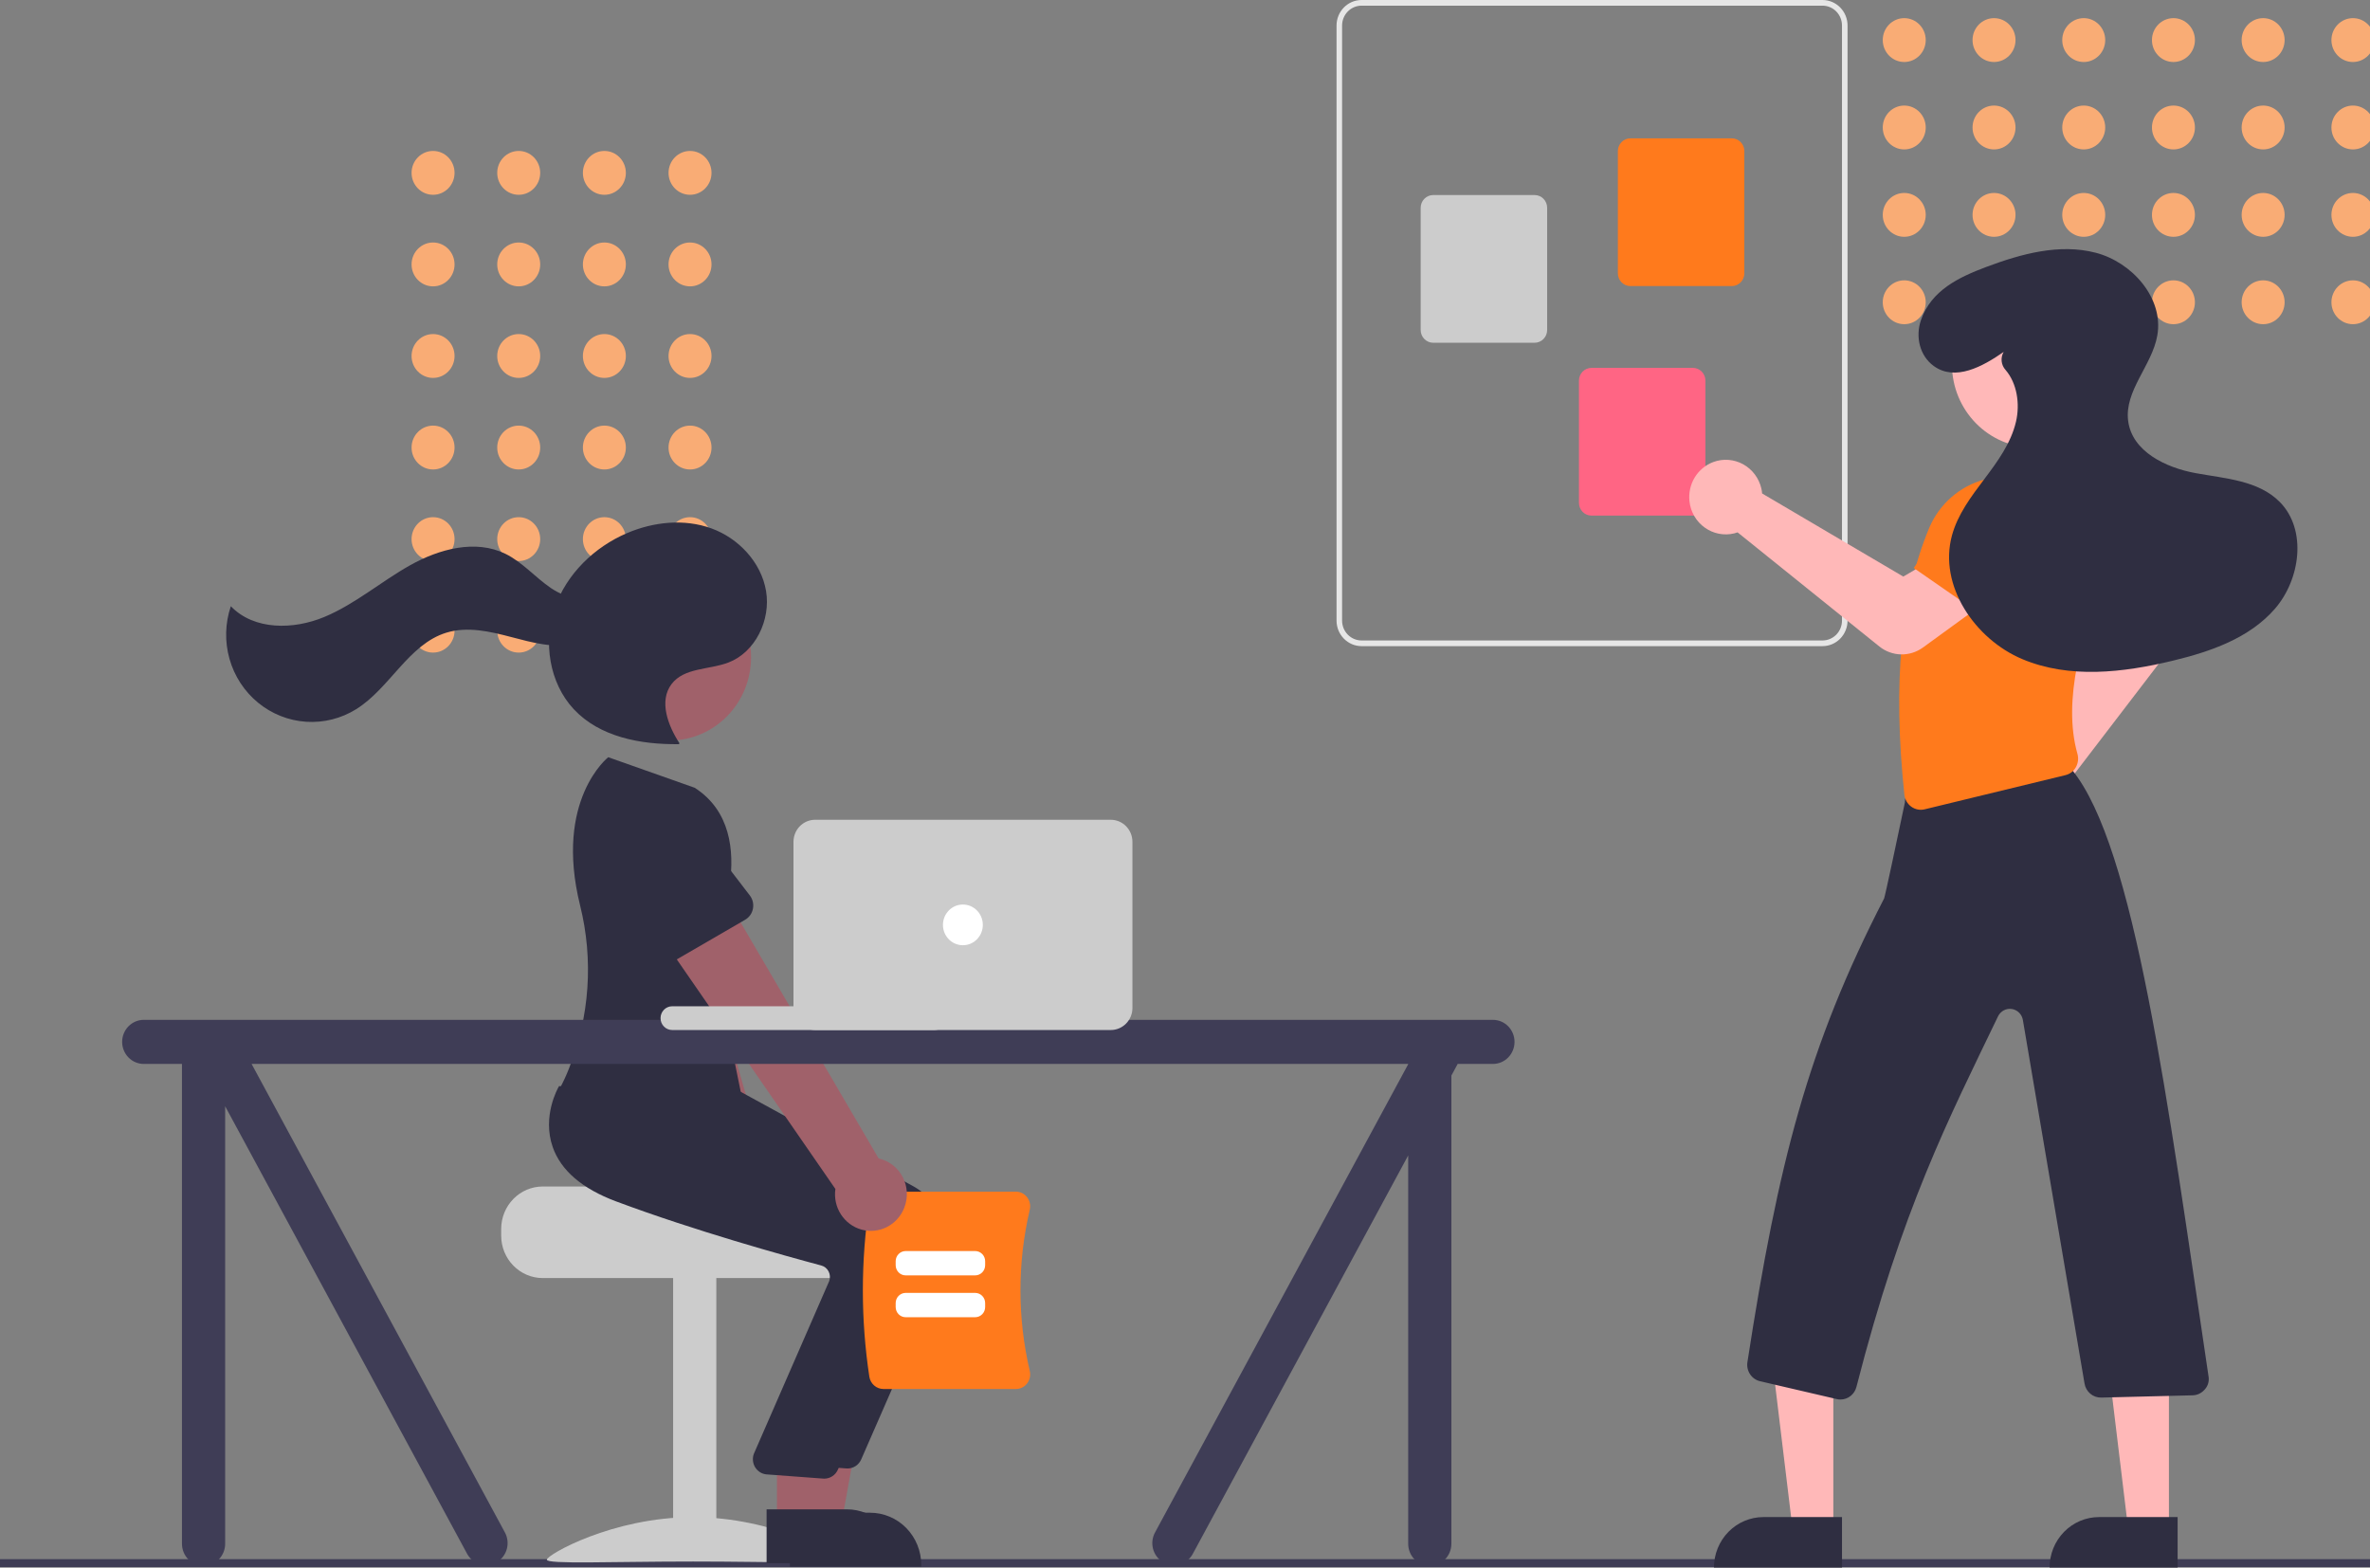 <svg xmlns="http://www.w3.org/2000/svg" width="254" height="168" viewBox="0 0 254 168" fill="none">
  <rect x="0" y="0" width="254" height="168" fill="#808080" stroke="none"/>
  <g clip-path="url(#clip0_619_1261)">
    <path d="M293.031 167.963H-25.471C-25.583 167.963 -25.691 167.917 -25.77 167.836C-25.849 167.755 -25.894 167.645 -25.894 167.53C-25.894 167.416 -25.849 167.306 -25.77 167.225C-25.691 167.144 -25.583 167.098 -25.471 167.098H293.031C293.143 167.098 293.25 167.144 293.33 167.225C293.409 167.306 293.454 167.416 293.454 167.53C293.454 167.645 293.409 167.755 293.33 167.836C293.25 167.917 293.143 167.963 293.031 167.963Z" fill="#3F3D56"/>
    <path d="M73.953 20.877C75.225 20.877 76.256 19.825 76.256 18.527C76.256 17.229 75.225 16.177 73.953 16.177C72.681 16.177 71.649 17.229 71.649 18.527C71.649 19.825 72.681 20.877 73.953 20.877Z" fill="#F9AC75"/>
    <path d="M64.773 20.877C66.045 20.877 67.076 19.825 67.076 18.527C67.076 17.229 66.045 16.177 64.773 16.177C63.501 16.177 62.47 17.229 62.47 18.527C62.47 19.825 63.501 20.877 64.773 20.877Z" fill="#F9AC75"/>
    <path d="M55.592 20.877C56.864 20.877 57.895 19.825 57.895 18.527C57.895 17.229 56.864 16.177 55.592 16.177C54.32 16.177 53.289 17.229 53.289 18.527C53.289 19.825 54.32 20.877 55.592 20.877Z" fill="#F9AC75"/>
    <path d="M46.413 20.877C47.685 20.877 48.716 19.825 48.716 18.527C48.716 17.229 47.685 16.177 46.413 16.177C45.141 16.177 44.109 17.229 44.109 18.527C44.109 19.825 45.141 20.877 46.413 20.877Z" fill="#F9AC75"/>
    <path d="M73.953 30.69C75.225 30.69 76.256 29.637 76.256 28.34C76.256 27.041 75.225 25.989 73.953 25.989C72.681 25.989 71.649 27.041 71.649 28.34C71.649 29.637 72.681 30.69 73.953 30.69Z" fill="#F9AC75"/>
    <path d="M64.773 30.69C66.045 30.69 67.076 29.637 67.076 28.34C67.076 27.041 66.045 25.989 64.773 25.989C63.501 25.989 62.47 27.041 62.47 28.34C62.47 29.637 63.501 30.69 64.773 30.69Z" fill="#F9AC75"/>
    <path d="M55.592 30.69C56.864 30.69 57.895 29.637 57.895 28.34C57.895 27.041 56.864 25.989 55.592 25.989C54.32 25.989 53.289 27.041 53.289 28.34C53.289 29.637 54.32 30.69 55.592 30.69Z" fill="#F9AC75"/>
    <path d="M46.413 30.69C47.685 30.69 48.716 29.637 48.716 28.34C48.716 27.041 47.685 25.989 46.413 25.989C45.141 25.989 44.109 27.041 44.109 28.34C44.109 29.637 45.141 30.69 46.413 30.69Z" fill="#F9AC75"/>
    <path d="M73.953 40.502C75.225 40.502 76.256 39.45 76.256 38.152C76.256 36.854 75.225 35.802 73.953 35.802C72.681 35.802 71.649 36.854 71.649 38.152C71.649 39.45 72.681 40.502 73.953 40.502Z" fill="#F9AC75"/>
    <path d="M64.773 40.502C66.045 40.502 67.076 39.45 67.076 38.152C67.076 36.854 66.045 35.802 64.773 35.802C63.501 35.802 62.47 36.854 62.47 38.152C62.47 39.45 63.501 40.502 64.773 40.502Z" fill="#F9AC75"/>
    <path d="M55.592 40.502C56.864 40.502 57.895 39.45 57.895 38.152C57.895 36.854 56.864 35.802 55.592 35.802C54.32 35.802 53.289 36.854 53.289 38.152C53.289 39.45 54.32 40.502 55.592 40.502Z" fill="#F9AC75"/>
    <path d="M46.413 40.502C47.685 40.502 48.716 39.45 48.716 38.152C48.716 36.854 47.685 35.802 46.413 35.802C45.141 35.802 44.109 36.854 44.109 38.152C44.109 39.45 45.141 40.502 46.413 40.502Z" fill="#F9AC75"/>
    <path d="M73.953 50.315C75.225 50.315 76.256 49.263 76.256 47.965C76.256 46.666 75.225 45.614 73.953 45.614C72.681 45.614 71.649 46.666 71.649 47.965C71.649 49.263 72.681 50.315 73.953 50.315Z" fill="#F9AC75"/>
    <path d="M64.773 50.315C66.045 50.315 67.076 49.263 67.076 47.965C67.076 46.666 66.045 45.614 64.773 45.614C63.501 45.614 62.47 46.666 62.47 47.965C62.47 49.263 63.501 50.315 64.773 50.315Z" fill="#F9AC75"/>
    <path d="M55.592 50.315C56.864 50.315 57.895 49.263 57.895 47.965C57.895 46.666 56.864 45.614 55.592 45.614C54.32 45.614 53.289 46.666 53.289 47.965C53.289 49.263 54.32 50.315 55.592 50.315Z" fill="#F9AC75"/>
    <path d="M46.413 50.315C47.685 50.315 48.716 49.263 48.716 47.965C48.716 46.666 47.685 45.614 46.413 45.614C45.141 45.614 44.109 46.666 44.109 47.965C44.109 49.263 45.141 50.315 46.413 50.315Z" fill="#F9AC75"/>
    <path d="M73.953 60.127C75.225 60.127 76.256 59.075 76.256 57.777C76.256 56.479 75.225 55.427 73.953 55.427C72.681 55.427 71.649 56.479 71.649 57.777C71.649 59.075 72.681 60.127 73.953 60.127Z" fill="#F9AC75"/>
    <path d="M64.773 60.127C66.045 60.127 67.076 59.075 67.076 57.777C67.076 56.479 66.045 55.427 64.773 55.427C63.501 55.427 62.47 56.479 62.47 57.777C62.47 59.075 63.501 60.127 64.773 60.127Z" fill="#F9AC75"/>
    <path d="M55.592 60.127C56.864 60.127 57.895 59.075 57.895 57.777C57.895 56.479 56.864 55.427 55.592 55.427C54.32 55.427 53.289 56.479 53.289 57.777C53.289 59.075 54.32 60.127 55.592 60.127Z" fill="#F9AC75"/>
    <path d="M46.413 60.127C47.685 60.127 48.716 59.075 48.716 57.777C48.716 56.479 47.685 55.427 46.413 55.427C45.141 55.427 44.109 56.479 44.109 57.777C44.109 59.075 45.141 60.127 46.413 60.127Z" fill="#F9AC75"/>
    <path d="M73.953 69.94C75.225 69.94 76.256 68.888 76.256 67.59C76.256 66.291 75.225 65.239 73.953 65.239C72.681 65.239 71.649 66.291 71.649 67.59C71.649 68.888 72.681 69.94 73.953 69.94Z" fill="#F9AC75"/>
    <path d="M64.773 69.94C66.045 69.94 67.076 68.888 67.076 67.59C67.076 66.291 66.045 65.239 64.773 65.239C63.501 65.239 62.47 66.291 62.47 67.59C62.47 68.888 63.501 69.94 64.773 69.94Z" fill="#F9AC75"/>
    <path d="M55.592 69.94C56.864 69.94 57.895 68.888 57.895 67.59C57.895 66.291 56.864 65.239 55.592 65.239C54.32 65.239 53.289 66.291 53.289 67.59C53.289 68.888 54.32 69.94 55.592 69.94Z" fill="#F9AC75"/>
    <path d="M46.413 69.94C47.685 69.94 48.716 68.888 48.716 67.59C48.716 66.291 47.685 65.239 46.413 65.239C45.141 65.239 44.109 66.291 44.109 67.59C44.109 68.888 45.141 69.94 46.413 69.94Z" fill="#F9AC75"/>
    <path d="M53.713 131.703V132.43C53.714 133.634 54.183 134.789 55.018 135.641C55.853 136.493 56.984 136.972 58.165 136.973H90.218C91.399 136.972 92.531 136.493 93.366 135.642C94.2 134.79 94.669 133.634 94.67 132.43V131.703C94.672 130.64 94.306 129.61 93.637 128.796C93.414 128.525 93.162 128.281 92.886 128.069C92.886 128.069 75.263 127.662 75.263 127.16H58.165C56.984 127.162 55.853 127.641 55.019 128.493C54.184 129.344 53.715 130.499 53.713 131.703Z" fill="#CCCCCC"/>
    <path d="M76.771 136.794H72.141V167.321H76.771V136.794Z" fill="#CCCCCC"/>
    <path d="M89.948 167.154C89.948 167.665 82.932 167.352 74.277 167.352C65.622 167.352 58.606 167.665 58.606 167.154C58.606 166.644 65.622 162.596 74.277 162.596C82.932 162.596 89.948 166.644 89.948 167.154Z" fill="#CCCCCC"/>
    <path d="M83.577 131.088C83.911 130.63 84.143 130.104 84.256 129.545C84.369 128.986 84.361 128.408 84.231 127.853C84.102 127.297 83.855 126.778 83.508 126.331C83.16 125.883 82.721 125.519 82.221 125.264L72.408 91.144L64.936 94.878L76.931 127.243C76.566 128.129 76.533 129.12 76.837 130.03C77.141 130.939 77.761 131.703 78.58 132.177C79.399 132.651 80.36 132.802 81.281 132.602C82.202 132.401 83.019 131.862 83.577 131.088Z" fill="#A0616A"/>
    <path d="M74.636 96.842L66.272 99.152C66.034 99.218 65.785 99.231 65.542 99.189C65.299 99.148 65.067 99.054 64.863 98.913C64.659 98.772 64.487 98.588 64.359 98.373C64.231 98.158 64.149 97.918 64.121 97.668L63.11 88.914C62.787 87.669 62.961 86.346 63.594 85.232C64.226 84.119 65.266 83.306 66.484 82.974C67.703 82.641 69.001 82.815 70.093 83.457C71.186 84.1 71.985 85.158 72.314 86.401L75.76 94.453C75.859 94.683 75.907 94.933 75.903 95.184C75.898 95.436 75.841 95.683 75.734 95.91C75.627 96.137 75.474 96.338 75.284 96.498C75.095 96.659 74.874 96.776 74.636 96.842Z" fill="#FF7A1C"/>
    <path d="M85.762 163.576L90.129 163.576L92.206 152.021H85.762L85.762 163.576Z" fill="#A0616A"/>
    <path d="M84.654 162.123L93.253 162.123H93.253C93.973 162.123 94.686 162.268 95.35 162.549C96.015 162.83 96.619 163.242 97.128 163.761C97.637 164.28 98.041 164.896 98.316 165.575C98.592 166.253 98.733 166.98 98.733 167.715V167.896L84.655 167.897L84.654 162.123Z" fill="#2F2E41"/>
    <path d="M90.834 157.381C90.783 157.381 90.732 157.379 90.681 157.374L84.638 156.925C84.394 156.901 84.158 156.821 83.949 156.69C83.74 156.56 83.563 156.381 83.432 156.17C83.301 155.958 83.219 155.718 83.193 155.469C83.167 155.22 83.197 154.969 83.282 154.733L91.369 136.194C91.427 136.028 91.45 135.853 91.438 135.677C91.426 135.502 91.379 135.332 91.299 135.176C91.219 135.019 91.108 134.881 90.972 134.771C90.836 134.66 90.679 134.581 90.511 134.537C86.709 133.523 76.952 130.822 68.506 127.662C64.888 126.308 62.609 124.351 61.733 121.846C60.578 118.544 62.286 115.532 62.36 115.406L62.417 115.307L70.364 116.044L78.98 116.792L97.861 127.123C99.443 127.996 100.644 129.445 101.226 131.182C101.808 132.918 101.728 134.815 101.001 136.493L92.297 156.412C92.171 156.7 91.966 156.945 91.706 157.117C91.447 157.289 91.144 157.381 90.834 157.381Z" fill="#2F2E41"/>
    <path d="M71.746 79.364C76.577 79.364 80.494 75.368 80.494 70.438C80.494 65.508 76.577 61.512 71.746 61.512C66.915 61.512 62.999 65.508 62.999 70.438C62.999 75.368 66.915 79.364 71.746 79.364Z" fill="#A0616A"/>
    <path d="M83.267 163.215L87.634 163.215L89.711 151.659H83.267L83.267 163.215Z" fill="#A0616A"/>
    <path d="M82.159 161.759L90.758 161.759H90.758C91.478 161.759 92.191 161.903 92.855 162.184C93.52 162.465 94.124 162.877 94.633 163.396C95.142 163.916 95.546 164.532 95.821 165.211C96.097 165.889 96.238 166.616 96.238 167.35V167.532L82.159 167.533L82.159 161.759Z" fill="#2F2E41"/>
    <path d="M88.339 158.47C88.288 158.47 88.237 158.467 88.186 158.462L82.143 158.013C81.899 157.99 81.663 157.91 81.454 157.779C81.245 157.648 81.068 157.47 80.936 157.259C80.805 157.047 80.724 156.807 80.698 156.558C80.672 156.309 80.702 156.057 80.787 155.822L88.874 137.282C88.931 137.117 88.955 136.941 88.943 136.766C88.931 136.591 88.883 136.421 88.804 136.265C88.724 136.108 88.613 135.97 88.477 135.859C88.341 135.749 88.184 135.67 88.016 135.626C84.213 134.611 74.457 131.911 66.011 128.75C62.393 127.396 60.114 125.44 59.237 122.935C58.083 119.633 59.791 116.621 59.864 116.495L59.922 116.396L67.869 117.133L76.485 117.88L95.365 128.212C96.948 129.085 98.149 130.534 98.731 132.27C99.313 134.007 99.233 135.903 98.506 137.582L89.802 157.501C89.676 157.789 89.471 158.034 89.211 158.206C88.951 158.378 88.649 158.47 88.339 158.47Z" fill="#2F2E41"/>
    <path d="M74.447 84.424L65.187 81.153C65.187 81.153 59.374 85.711 62.166 97.016C63.624 102.85 63.199 109.009 60.955 114.577C60.685 115.266 60.373 115.937 60.023 116.587C60.023 116.587 70.351 129.307 79.967 119.858L76.227 101.505C76.227 101.505 82.104 89.33 74.447 84.424Z" fill="#2F2E41"/>
    <path d="M72.827 79.666C71.582 77.764 70.599 75.127 71.97 73.318C73.323 71.532 75.992 71.796 78.064 71.005C80.95 69.904 82.624 66.445 82.102 63.346C81.58 60.247 79.142 57.678 76.238 56.627C73.334 55.576 70.06 55.918 67.216 57.129C63.715 58.618 60.712 61.501 59.453 65.152C58.194 68.802 58.867 73.186 61.479 75.992C64.28 79.001 68.675 79.803 72.742 79.754" fill="#2F2E41"/>
    <path d="M64.695 63.446C63.126 64.749 60.733 64.171 59.049 63.027C57.365 61.883 55.998 60.255 54.176 59.358C50.964 57.777 47.08 58.828 43.954 60.579C40.828 62.33 38.057 64.749 34.754 66.123C31.452 67.498 27.238 67.566 24.738 64.971C24.122 66.79 24.072 68.759 24.594 70.608C25.115 72.458 26.183 74.098 27.652 75.305C29.121 76.512 30.919 77.228 32.801 77.353C34.683 77.479 36.557 77.01 38.168 76.008C41.786 73.759 43.785 69.044 47.843 67.803C50.089 67.116 52.5 67.669 54.77 68.268C57.04 68.867 59.406 69.515 61.697 69.005C63.987 68.495 66.13 66.394 65.838 64.02L64.695 63.446Z" fill="#2F2E41"/>
    <path d="M93.17 147.552C92.244 141.413 92.244 135.165 93.17 129.026C93.229 128.661 93.413 128.329 93.689 128.089C93.966 127.849 94.316 127.717 94.679 127.716H108.88C109.11 127.715 109.337 127.768 109.544 127.87C109.751 127.973 109.933 128.122 110.075 128.307C110.22 128.494 110.321 128.713 110.371 128.946C110.421 129.179 110.418 129.421 110.362 129.653C109.034 135.331 109.034 141.247 110.362 146.925C110.418 147.157 110.421 147.399 110.371 147.632C110.321 147.865 110.22 148.084 110.075 148.271C109.933 148.456 109.751 148.605 109.544 148.708C109.337 148.81 109.11 148.863 108.88 148.862H94.679C94.316 148.861 93.966 148.729 93.689 148.489C93.413 148.249 93.229 147.917 93.17 147.552Z" fill="#FF7A1C"/>
    <path d="M104.513 136.685H97.061C96.777 136.684 96.506 136.569 96.305 136.365C96.105 136.16 95.993 135.883 95.992 135.594V135.168C95.993 134.879 96.105 134.602 96.305 134.398C96.506 134.193 96.777 134.078 97.061 134.078H104.513C104.796 134.078 105.067 134.193 105.268 134.398C105.468 134.602 105.581 134.879 105.581 135.168V135.594C105.581 135.883 105.468 136.16 105.268 136.365C105.067 136.569 104.796 136.684 104.513 136.685Z" fill="white"/>
    <path d="M104.513 141.169H97.061C96.777 141.169 96.506 141.054 96.305 140.849C96.105 140.645 95.993 140.368 95.992 140.079V139.653C95.993 139.364 96.105 139.087 96.305 138.882C96.506 138.678 96.777 138.563 97.061 138.562H104.513C104.796 138.563 105.067 138.678 105.268 138.882C105.468 139.087 105.581 139.364 105.581 139.653V140.079C105.581 140.368 105.468 140.645 105.268 140.849C105.067 141.054 104.796 141.169 104.513 141.169Z" fill="white"/>
    <path d="M96.908 129.452C97.119 128.924 97.215 128.355 97.188 127.785C97.16 127.215 97.011 126.658 96.749 126.153C96.488 125.648 96.122 125.208 95.676 124.863C95.23 124.519 94.716 124.278 94.169 124.158L76.313 93.622L69.992 99.143L89.531 127.423C89.395 128.374 89.605 129.343 90.122 130.146C90.639 130.949 91.427 131.531 92.336 131.781C93.246 132.031 94.213 131.932 95.056 131.503C95.898 131.074 96.557 130.344 96.908 129.452Z" fill="#A0616A"/>
    <path d="M79.86 98.572L72.328 102.941C72.113 103.066 71.875 103.141 71.63 103.163C71.384 103.185 71.137 103.153 70.905 103.068C70.672 102.984 70.461 102.85 70.284 102.674C70.107 102.499 69.969 102.287 69.88 102.052L66.758 93.834C66.141 92.711 65.986 91.385 66.326 90.145C66.666 88.906 67.473 87.855 68.572 87.222C69.67 86.589 70.969 86.427 72.185 86.77C73.4 87.113 74.433 87.934 75.056 89.053L80.364 95.972C80.515 96.17 80.624 96.399 80.681 96.644C80.738 96.888 80.743 97.143 80.695 97.389C80.648 97.636 80.548 97.87 80.404 98.074C80.26 98.278 80.074 98.448 79.86 98.572Z" fill="#2F2E41"/>
    <path d="M160.002 109.3H15.406C14.792 109.3 14.203 109.549 13.769 109.992C13.335 110.435 13.091 111.036 13.091 111.662C13.091 112.289 13.335 112.889 13.769 113.332C14.203 113.775 14.792 114.024 15.406 114.024H19.502V165.449C19.502 166.075 19.745 166.676 20.18 167.119C20.614 167.562 21.203 167.811 21.817 167.811C22.43 167.811 23.019 167.562 23.453 167.119C23.887 166.676 24.131 166.075 24.131 165.449V118.563L50.084 166.564C50.392 167.105 50.898 167.499 51.49 167.661C52.082 167.822 52.713 167.737 53.244 167.424C53.775 167.111 54.163 166.596 54.322 165.992C54.482 165.388 54.4 164.744 54.094 164.201L26.964 114.024H150.92V114.055L123.807 164.201C123.5 164.744 123.417 165.389 123.576 165.994C123.735 166.599 124.123 167.115 124.654 167.428C125.186 167.741 125.818 167.826 126.411 167.664C127.004 167.502 127.51 167.106 127.817 166.564L150.92 123.833V165.449C150.92 166.075 151.164 166.676 151.598 167.119C152.032 167.562 152.621 167.811 153.235 167.811C153.849 167.811 154.438 167.562 154.872 167.119C155.306 166.676 155.55 166.075 155.55 165.449V115.27L156.224 114.024H160.002C160.616 114.024 161.205 113.775 161.639 113.332C162.073 112.889 162.317 112.289 162.317 111.662C162.317 111.036 162.073 110.435 161.639 109.992C161.205 109.549 160.616 109.3 160.002 109.3Z" fill="#3F3D56"/>
    <path d="M100.174 107.845H72.038C71.35 107.845 70.792 108.414 70.792 109.117C70.792 109.819 71.35 110.389 72.038 110.389H100.174C100.863 110.389 101.421 109.819 101.421 109.117C101.421 108.414 100.863 107.845 100.174 107.845Z" fill="#CCCCCC"/>
    <path d="M119.051 110.39H87.354C86.74 110.389 86.152 110.14 85.718 109.697C85.284 109.254 85.04 108.654 85.039 108.027V90.22C85.04 89.593 85.284 88.993 85.718 88.55C86.152 88.107 86.74 87.858 87.354 87.857H119.051C119.665 87.858 120.253 88.107 120.687 88.55C121.121 88.993 121.366 89.593 121.366 90.22V108.027C121.366 108.654 121.121 109.254 120.687 109.697C120.253 110.14 119.665 110.389 119.051 110.39Z" fill="#CCCCCC"/>
    <path d="M103.195 101.302C104.376 101.302 105.332 100.326 105.332 99.122C105.332 97.918 104.376 96.941 103.195 96.941C102.015 96.941 101.059 97.918 101.059 99.122C101.059 100.326 102.015 101.302 103.195 101.302Z" fill="white"/>
    <path d="M143.241 66.514V2.733C143.242 2.009 143.524 1.314 144.027 0.802C144.529 0.289 145.21 0.001 145.92 0H195.328C196.038 0.001 196.719 0.289 197.221 0.802C197.723 1.314 198.006 2.009 198.007 2.733V66.514C198.006 67.239 197.723 67.934 197.221 68.446C196.719 68.959 196.038 69.247 195.328 69.248H145.92C145.21 69.247 144.529 68.959 144.027 68.446C143.524 67.934 143.242 67.239 143.241 66.514ZM145.92 0.607C145.368 0.608 144.838 0.832 144.447 1.231C144.057 1.629 143.837 2.17 143.836 2.733V66.514C143.837 67.078 144.057 67.618 144.447 68.017C144.838 68.415 145.368 68.639 145.92 68.64H195.328C195.88 68.639 196.41 68.415 196.8 68.017C197.191 67.618 197.411 67.078 197.411 66.514V2.733C197.411 2.17 197.191 1.629 196.8 1.231C196.41 0.832 195.88 0.608 195.328 0.607H145.92Z" fill="#E6E6E6"/>
    <path d="M173.392 29.291V16.195C173.392 15.832 173.533 15.485 173.784 15.229C174.035 14.973 174.376 14.829 174.731 14.828H185.607C185.962 14.829 186.302 14.973 186.553 15.229C186.804 15.485 186.946 15.832 186.946 16.195V29.291C186.946 29.653 186.804 30.001 186.553 30.257C186.302 30.513 185.962 30.657 185.607 30.658H174.731C174.376 30.657 174.035 30.513 173.784 30.257C173.533 30.001 173.392 29.653 173.392 29.291Z" fill="#FF7A1C"/>
    <path d="M152.258 35.366V22.27C152.258 21.908 152.399 21.56 152.651 21.304C152.902 21.048 153.242 20.904 153.597 20.903H164.473C164.828 20.904 165.168 21.048 165.42 21.304C165.671 21.56 165.812 21.908 165.812 22.27V35.366C165.812 35.729 165.671 36.076 165.42 36.332C165.168 36.588 164.828 36.733 164.473 36.733H153.597C153.242 36.733 152.902 36.588 152.651 36.332C152.399 36.076 152.258 35.729 152.258 35.366Z" fill="#CCCCCC"/>
    <path d="M169.221 53.891V40.794C169.221 40.432 169.362 40.085 169.613 39.828C169.865 39.572 170.205 39.428 170.56 39.428H181.436C181.791 39.428 182.131 39.572 182.382 39.828C182.634 40.085 182.775 40.432 182.775 40.794V53.891C182.775 54.253 182.634 54.6 182.382 54.857C182.131 55.113 181.791 55.257 181.436 55.257H170.56C170.205 55.257 169.865 55.113 169.613 54.857C169.362 54.6 169.221 54.253 169.221 53.891Z" fill="#FF6584"/>
    <path d="M252.17 6.645C253.442 6.645 254.474 5.593 254.474 4.295C254.474 2.997 253.442 1.944 252.17 1.944C250.898 1.944 249.867 2.997 249.867 4.295C249.867 5.593 250.898 6.645 252.17 6.645Z" fill="#F9AC75"/>
    <path d="M252.17 16.014C253.442 16.014 254.474 14.962 254.474 13.664C254.474 12.366 253.442 11.313 252.17 11.313C250.898 11.313 249.867 12.366 249.867 13.664C249.867 14.962 250.898 16.014 252.17 16.014Z" fill="#F9AC75"/>
    <path d="M252.17 25.379C253.442 25.379 254.474 24.327 254.474 23.029C254.474 21.731 253.442 20.679 252.17 20.679C250.898 20.679 249.867 21.731 249.867 23.029C249.867 24.327 250.898 25.379 252.17 25.379Z" fill="#F9AC75"/>
    <path d="M252.17 34.745C253.442 34.745 254.474 33.693 254.474 32.395C254.474 31.097 253.442 30.045 252.17 30.045C250.898 30.045 249.867 31.097 249.867 32.395C249.867 33.693 250.898 34.745 252.17 34.745Z" fill="#F9AC75"/>
    <path d="M242.547 6.645C243.819 6.645 244.85 5.593 244.85 4.295C244.85 2.997 243.819 1.944 242.547 1.944C241.275 1.944 240.244 2.997 240.244 4.295C240.244 5.593 241.275 6.645 242.547 6.645Z" fill="#F9AC75"/>
    <path d="M242.547 16.014C243.819 16.014 244.85 14.962 244.85 13.664C244.85 12.366 243.819 11.313 242.547 11.313C241.275 11.313 240.244 12.366 240.244 13.664C240.244 14.962 241.275 16.014 242.547 16.014Z" fill="#F9AC75"/>
    <path d="M242.547 25.379C243.819 25.379 244.85 24.327 244.85 23.029C244.85 21.731 243.819 20.679 242.547 20.679C241.275 20.679 240.244 21.731 240.244 23.029C240.244 24.327 241.275 25.379 242.547 25.379Z" fill="#F9AC75"/>
    <path d="M242.547 34.745C243.819 34.745 244.85 33.693 244.85 32.395C244.85 31.097 243.819 30.045 242.547 30.045C241.275 30.045 240.244 31.097 240.244 32.395C240.244 33.693 241.275 34.745 242.547 34.745Z" fill="#F9AC75"/>
    <path d="M232.934 6.645C234.206 6.645 235.237 5.593 235.237 4.295C235.237 2.997 234.206 1.944 232.934 1.944C231.662 1.944 230.631 2.997 230.631 4.295C230.631 5.593 231.662 6.645 232.934 6.645Z" fill="#F9AC75"/>
    <path d="M232.934 16.014C234.206 16.014 235.237 14.962 235.237 13.664C235.237 12.366 234.206 11.313 232.934 11.313C231.662 11.313 230.631 12.366 230.631 13.664C230.631 14.962 231.662 16.014 232.934 16.014Z" fill="#F9AC75"/>
    <path d="M232.934 25.379C234.206 25.379 235.237 24.327 235.237 23.029C235.237 21.731 234.206 20.679 232.934 20.679C231.662 20.679 230.631 21.731 230.631 23.029C230.631 24.327 231.662 25.379 232.934 25.379Z" fill="#F9AC75"/>
    <path d="M232.934 34.745C234.206 34.745 235.237 33.693 235.237 32.395C235.237 31.097 234.206 30.045 232.934 30.045C231.662 30.045 230.631 31.097 230.631 32.395C230.631 33.693 231.662 34.745 232.934 34.745Z" fill="#F9AC75"/>
    <path d="M223.32 6.645C224.592 6.645 225.623 5.593 225.623 4.295C225.623 2.997 224.592 1.944 223.32 1.944C222.048 1.944 221.017 2.997 221.017 4.295C221.017 5.593 222.048 6.645 223.32 6.645Z" fill="#F9AC75"/>
    <path d="M223.32 16.014C224.592 16.014 225.623 14.962 225.623 13.664C225.623 12.366 224.592 11.313 223.32 11.313C222.048 11.313 221.017 12.366 221.017 13.664C221.017 14.962 222.048 16.014 223.32 16.014Z" fill="#F9AC75"/>
    <path d="M223.32 25.379C224.592 25.379 225.623 24.327 225.623 23.029C225.623 21.731 224.592 20.679 223.32 20.679C222.048 20.679 221.017 21.731 221.017 23.029C221.017 24.327 222.048 25.379 223.32 25.379Z" fill="#F9AC75"/>
    <path d="M223.32 34.745C224.592 34.745 225.623 33.693 225.623 32.395C225.623 31.097 224.592 30.045 223.32 30.045C222.048 30.045 221.017 31.097 221.017 32.395C221.017 33.693 222.048 34.745 223.32 34.745Z" fill="#F9AC75"/>
    <path d="M213.706 6.645C214.978 6.645 216.01 5.593 216.01 4.295C216.01 2.997 214.978 1.944 213.706 1.944C212.434 1.944 211.403 2.997 211.403 4.295C211.403 5.593 212.434 6.645 213.706 6.645Z" fill="#F9AC75"/>
    <path d="M213.706 16.014C214.978 16.014 216.01 14.962 216.01 13.664C216.01 12.366 214.978 11.313 213.706 11.313C212.434 11.313 211.403 12.366 211.403 13.664C211.403 14.962 212.434 16.014 213.706 16.014Z" fill="#F9AC75"/>
    <path d="M213.706 25.379C214.978 25.379 216.01 24.327 216.01 23.029C216.01 21.731 214.978 20.679 213.706 20.679C212.434 20.679 211.403 21.731 211.403 23.029C211.403 24.327 212.434 25.379 213.706 25.379Z" fill="#F9AC75"/>
    <path d="M213.706 34.745C214.978 34.745 216.01 33.693 216.01 32.395C216.01 31.097 214.978 30.045 213.706 30.045C212.434 30.045 211.403 31.097 211.403 32.395C211.403 33.693 212.434 34.745 213.706 34.745Z" fill="#F9AC75"/>
    <path d="M204.083 6.645C205.355 6.645 206.387 5.593 206.387 4.295C206.387 2.997 205.355 1.944 204.083 1.944C202.811 1.944 201.78 2.997 201.78 4.295C201.78 5.593 202.811 6.645 204.083 6.645Z" fill="#F9AC75"/>
    <path d="M204.083 16.014C205.355 16.014 206.387 14.962 206.387 13.664C206.387 12.366 205.355 11.313 204.083 11.313C202.811 11.313 201.78 12.366 201.78 13.664C201.78 14.962 202.811 16.014 204.083 16.014Z" fill="#F9AC75"/>
    <path d="M204.083 25.379C205.355 25.379 206.387 24.327 206.387 23.029C206.387 21.731 205.355 20.679 204.083 20.679C202.811 20.679 201.78 21.731 201.78 23.029C201.78 24.327 202.811 25.379 204.083 25.379Z" fill="#F9AC75"/>
    <path d="M204.083 34.745C205.355 34.745 206.387 33.693 206.387 32.395C206.387 31.097 205.355 30.045 204.083 30.045C202.811 30.045 201.78 31.097 201.78 32.395C201.78 33.693 202.811 34.745 204.083 34.745Z" fill="#F9AC75"/>
    <path d="M213.365 87.677C213.176 87.148 213.098 86.584 213.138 86.022C213.178 85.46 213.333 84.913 213.594 84.417C213.855 83.921 214.216 83.486 214.654 83.142C215.091 82.798 215.594 82.552 216.131 82.421C216.301 82.38 216.474 82.351 216.648 82.335L225.303 66.853L223.118 63.022L228.558 58.739L232.72 64.638C233.217 65.347 233.476 66.201 233.459 67.072C233.442 67.944 233.151 68.786 232.628 69.475L220.745 84.998C220.788 85.121 220.825 85.247 220.855 85.374C220.984 85.922 220.998 86.491 220.896 87.045C220.795 87.599 220.579 88.124 220.264 88.587C219.95 89.05 219.543 89.44 219.07 89.731C218.597 90.022 218.07 90.208 217.522 90.277C217.363 90.297 217.203 90.307 217.042 90.307C216.239 90.305 215.456 90.051 214.799 89.581C214.142 89.111 213.641 88.446 213.365 87.677Z" fill="#FFB8B8"/>
    <path d="M196.482 163.863L192.115 163.862L190.038 146.677L196.482 146.677L196.482 163.863Z" fill="#FFB8B8"/>
    <path d="M188.991 162.588H197.412V167.998H183.689C183.689 167.288 183.827 166.584 184.093 165.928C184.359 165.271 184.75 164.675 185.242 164.173C185.735 163.67 186.319 163.272 186.962 163C187.606 162.728 188.295 162.588 188.991 162.588Z" fill="#2F2E41"/>
    <path d="M232.45 163.863L228.084 163.862L226.007 146.677L232.451 146.677L232.45 163.863Z" fill="#FFB8B8"/>
    <path d="M224.961 162.588H233.382V167.998H219.659C219.659 167.288 219.796 166.584 220.063 165.928C220.329 165.271 220.72 164.675 221.212 164.173C221.704 163.67 222.289 163.272 222.932 163C223.575 162.728 224.265 162.588 224.961 162.588Z" fill="#2F2E41"/>
    <path d="M229.768 59.575L219.965 63.376L217.572 56.592C217.254 55.691 217.259 54.705 217.585 53.807C217.911 52.909 218.537 52.158 219.353 51.686C220.179 51.208 221.145 51.048 222.077 51.233C223.008 51.419 223.844 51.938 224.433 52.698L229.768 59.575Z" fill="#FF7A1C"/>
    <path d="M196.854 149.943L188.632 148.03C188.195 147.927 187.812 147.66 187.56 147.281C187.308 146.902 187.206 146.44 187.275 145.988C190.574 124.651 193.747 112.156 201.927 96.289C202.041 95.993 203.318 89.988 204.152 86.009C204.142 85.571 204.289 85.144 204.565 84.808C204.841 84.472 205.228 84.25 205.652 84.183L220.982 81.776C221.214 81.694 221.458 81.656 221.702 81.665L221.856 81.695L221.854 81.849C221.852 82.008 221.697 82.032 221.638 82.041L221.435 82.073C221.667 82.184 221.881 82.332 222.067 82.512C228.784 90.755 232.276 117.778 236.713 147.632C236.737 147.874 236.708 148.119 236.628 148.348C236.548 148.577 236.418 148.786 236.248 148.957C236.088 149.136 235.893 149.28 235.677 149.38C235.46 149.48 235.226 149.534 234.988 149.539L225.194 149.782C224.764 149.792 224.344 149.642 224.015 149.36C223.685 149.078 223.466 148.683 223.401 148.249L216.803 109.345C216.758 109.042 216.619 108.76 216.406 108.543C216.193 108.325 215.917 108.183 215.62 108.136C215.322 108.089 215.017 108.14 214.75 108.282C214.483 108.424 214.267 108.65 214.134 108.925C208.812 119.986 203.848 129.551 198.96 148.635C198.863 149.022 198.643 149.365 198.334 149.61C198.025 149.856 197.644 149.989 197.253 149.989C197.119 149.989 196.985 149.974 196.854 149.943Z" fill="#2F2E41"/>
    <path d="M204.839 86.454C204.632 86.305 204.46 86.113 204.332 85.891C204.204 85.669 204.124 85.421 204.097 85.165C202.841 73.204 203.716 63.845 206.77 56.551C207.308 55.292 208.118 54.175 209.14 53.283C210.162 52.39 211.369 51.746 212.67 51.397L220.594 50.989L220.635 51.01C222.424 51.903 223.882 53.361 224.794 55.167C225.706 56.973 226.024 59.031 225.7 61.036C223.151 67.891 221.017 75.029 222.644 80.786C222.713 81.027 222.732 81.279 222.703 81.528C222.673 81.777 222.595 82.017 222.472 82.234C222.353 82.444 222.193 82.626 222.002 82.771C221.811 82.915 221.594 83.018 221.362 83.073L206.269 86.737C206.025 86.796 205.771 86.802 205.524 86.753C205.278 86.704 205.044 86.603 204.839 86.454Z" fill="#FF7A1C"/>
    <path d="M201.422 69.29L186.223 57.055C186.102 57.098 185.979 57.135 185.854 57.166C185.318 57.294 184.761 57.305 184.22 57.2C183.679 57.094 183.166 56.873 182.714 56.551C182.259 56.23 181.877 55.812 181.592 55.328C181.308 54.843 181.129 54.302 181.066 53.741C180.964 52.844 181.162 51.938 181.628 51.17C182.094 50.402 182.801 49.818 183.634 49.511C184.153 49.321 184.706 49.245 185.257 49.288C185.807 49.331 186.343 49.492 186.828 49.761C187.313 50.03 187.737 50.401 188.072 50.849C188.407 51.296 188.645 51.811 188.772 52.359C188.811 52.533 188.838 52.71 188.853 52.887L203.983 61.794L207.748 59.582L211.919 65.154L206.073 69.406C205.389 69.899 204.566 70.154 203.729 70.134C202.891 70.113 202.082 69.817 201.422 69.29Z" fill="#FFB8B8"/>
    <path d="M213.775 66.89L205.104 60.872L209.179 54.982C209.72 54.2 210.515 53.639 211.422 53.397C212.33 53.154 213.293 53.248 214.14 53.66C214.996 54.076 215.679 54.792 216.064 55.677C216.449 56.562 216.511 57.559 216.239 58.487L213.775 66.89Z" fill="#FF7A1C"/>
    <path d="M217.945 47.969C222.776 47.969 226.692 43.973 226.692 39.043C226.692 34.114 222.776 30.117 217.945 30.117C213.114 30.117 209.197 34.114 209.197 39.043C209.197 43.973 213.114 47.969 217.945 47.969Z" fill="#FFB8B8"/>
    <path d="M214.741 37.713C212.493 39.283 209.541 40.897 207.245 39.225C205.737 38.127 205.262 36.094 205.874 34.31C206.973 31.101 209.994 29.689 212.883 28.606C216.638 27.198 220.727 26.079 224.604 27.087C228.481 28.095 231.907 31.925 231.207 35.944C230.644 39.177 227.656 41.866 228.081 45.12C228.507 48.396 232.117 50.12 235.304 50.705C238.49 51.291 242.056 51.479 244.347 53.814C247.268 56.794 246.539 62.12 243.79 65.266C241.041 68.411 236.892 69.838 232.872 70.807C227.546 72.091 221.786 72.766 216.727 70.635C211.669 68.503 207.733 62.765 209.198 57.384C209.817 55.112 211.275 53.191 212.684 51.321C214.093 49.451 215.52 47.495 216.058 45.201C216.506 43.289 216.174 41.07 214.932 39.636C214.706 39.384 214.563 39.067 214.525 38.728C214.487 38.389 214.555 38.047 214.72 37.751L214.741 37.713Z" fill="#2F2E41"/>
  </g>
  <defs>
    <clipPath id="clip0_619_1261">
      <rect width="254" height="168" fill="white"/>
    </clipPath>
  </defs>
</svg>
